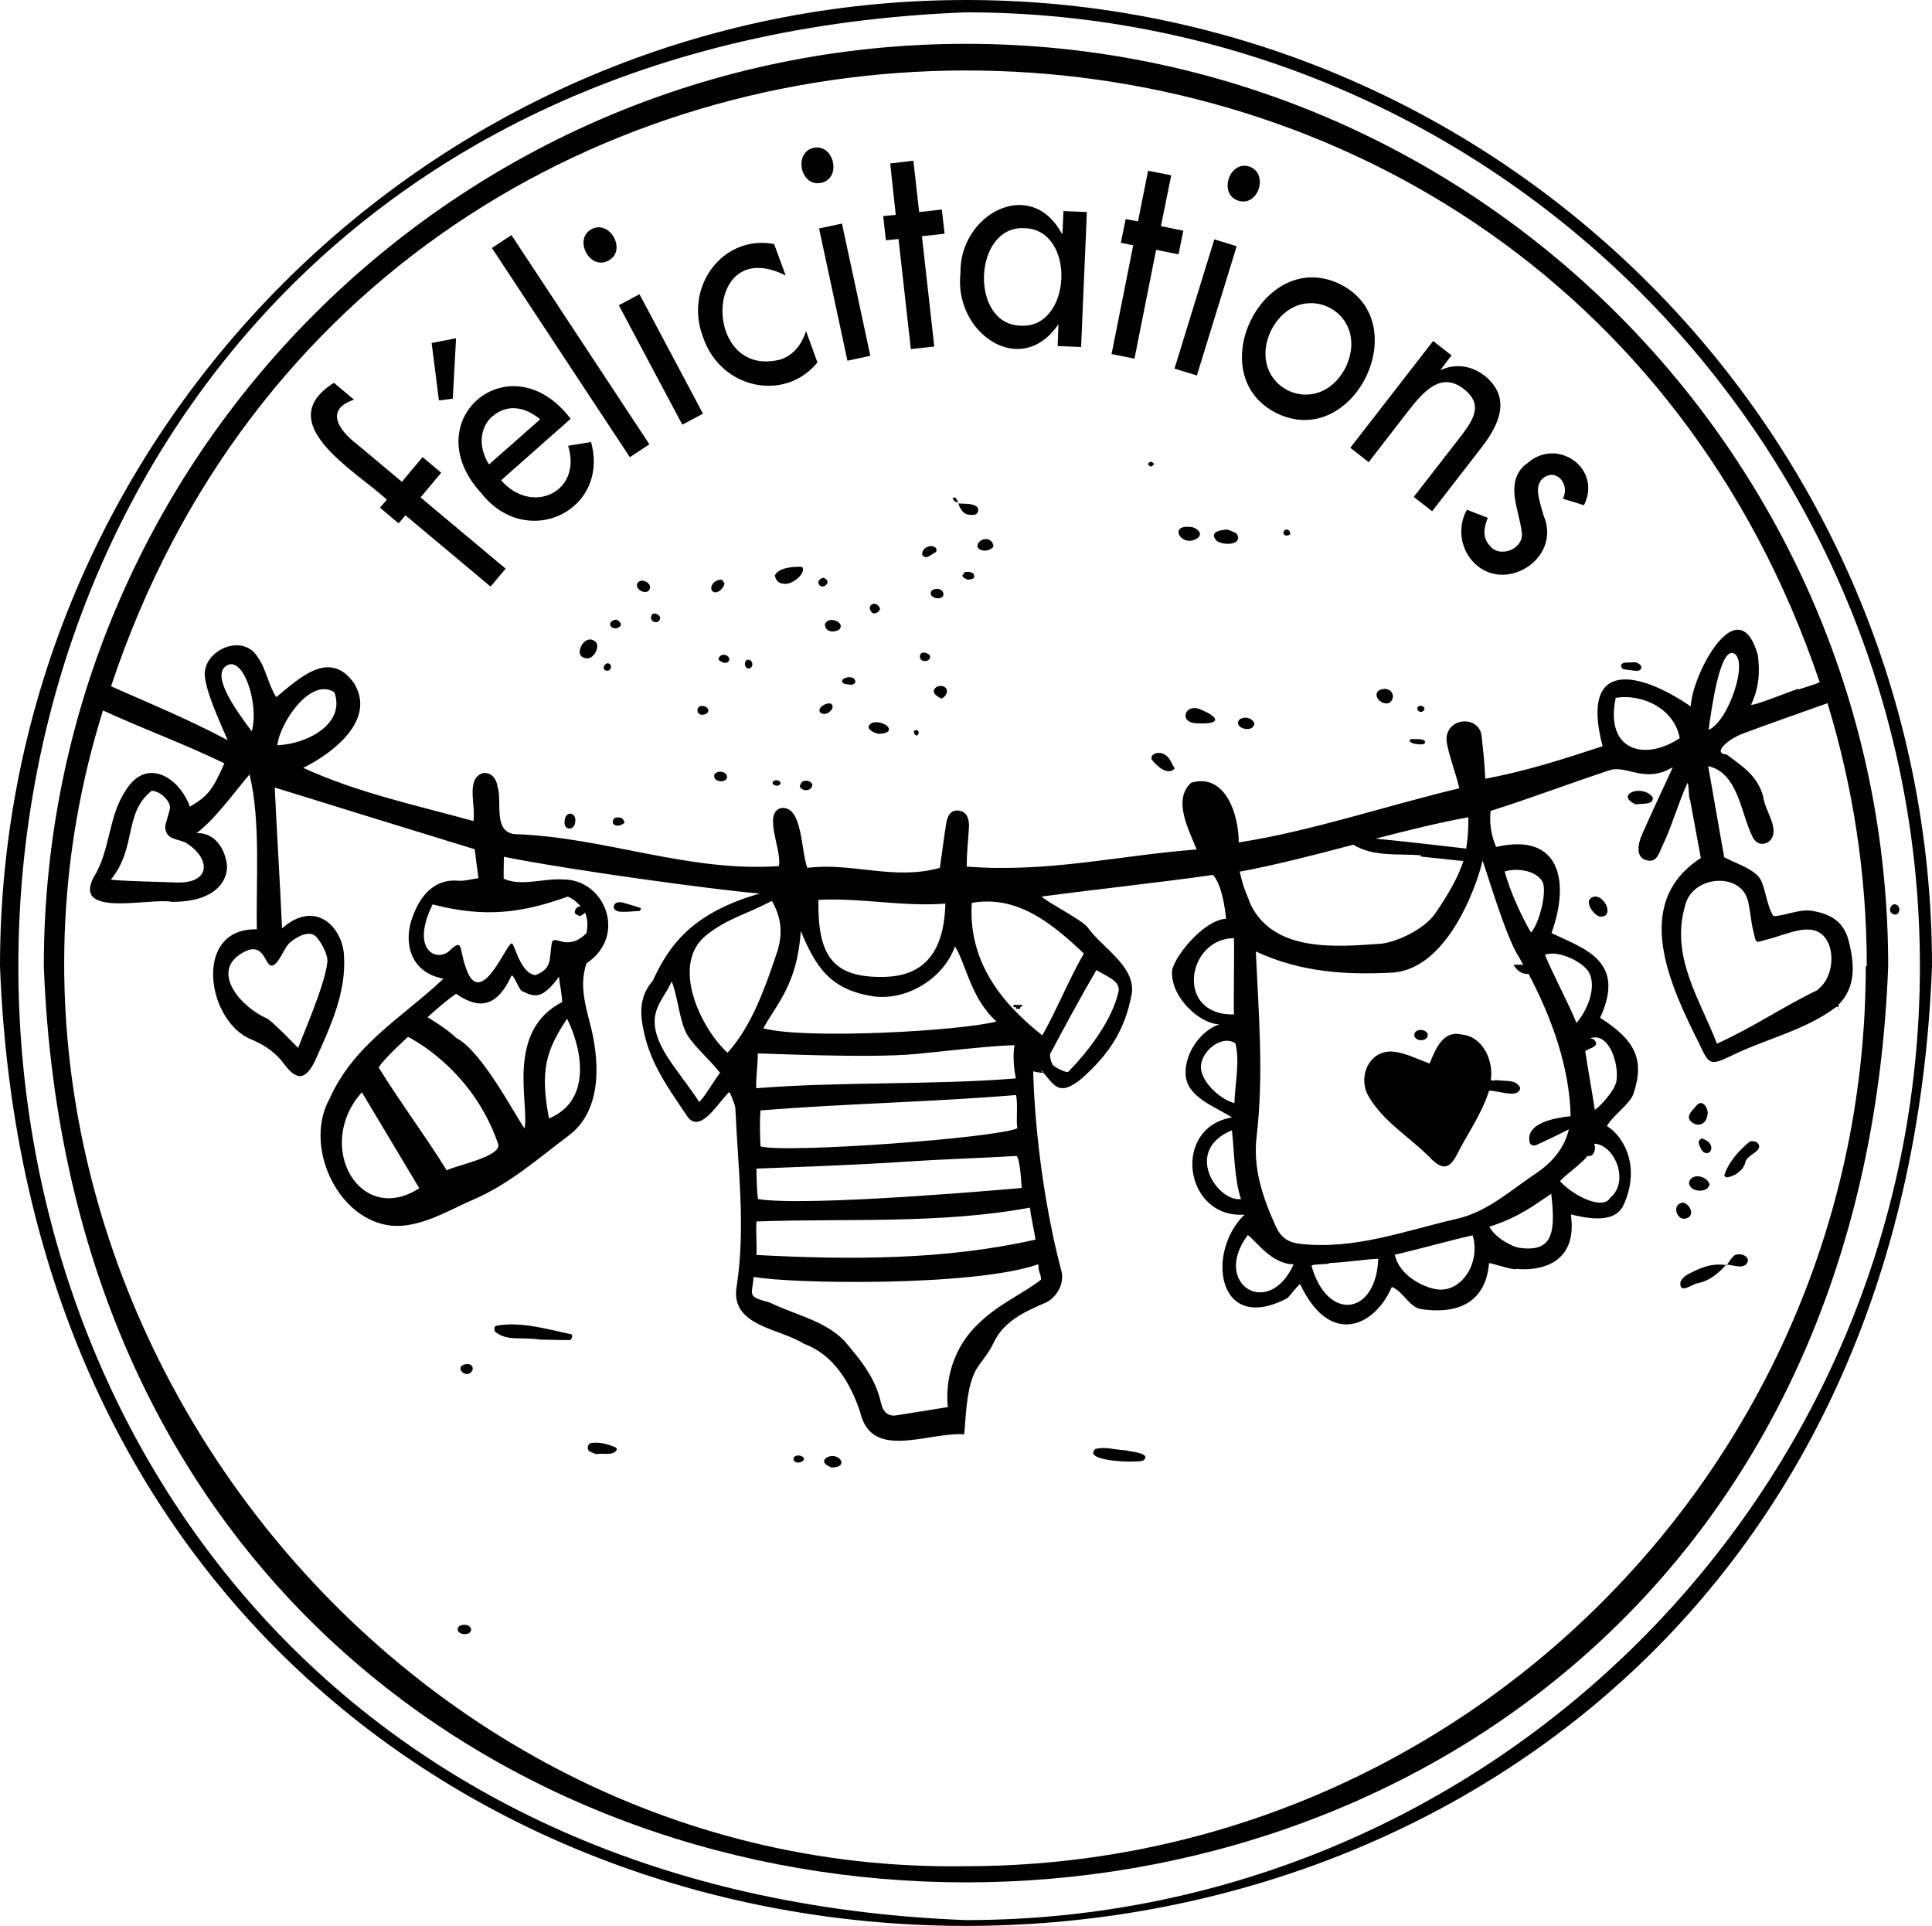 <?xml version="1.0" encoding="UTF-8"?><svg id="b" xmlns="http://www.w3.org/2000/svg" viewBox="0 0 76.72 76.47"><g id="c"><path d="M38.36,0C17.21,0,0,17.21,0,38.36c1.93,50.82,74.79,50.81,76.72,0,0-21.15-17.21-38.36-38.36-38.36M76.24,38.36c0,20.89-16.99,37.88-37.88,37.88-50.18-1.9-50.17-73.86,0-75.75,20.88,0,37.88,16.99,37.88,37.88" fill="#010101"/><path d="M38.36,1.74C18.16,1.74,1.74,18.17,1.74,38.36c1.84,48.52,71.41,48.5,73.24,0,0-20.19-16.43-36.62-36.62-36.62M74.09,38.36c0,19.71-16.03,35.74-35.74,35.74-23.47.38-41.26-23.57-34.26-45.89,1.59.73,3.24,1.33,4.82,2.1-.47,1.07-.66,1.3-1.37,1.72-.42-1.17-1.72-1.97-2.53-.67-.72,1.04-.62,2.41-1.29,3.47-.86,1.64,2.29.8,3.11.98,1.93,0,2.23-1.03,2.18-1.47-.07-.62-.47-1.29-1.2-1.26.77-.59,1.57-1.72,2.1-2.33.45,1.86.25,4.27.29,6.15-2.57-.06-1.99,3.69-.2,4.38.51.22.94.5,1.3.99.48.65.85.61,1.21-.15.59-1.31,1.25-2.7,1.15-4.18-.05-1.08-1.1-2.27-2.46-1.08-.08-1.82-.21-3.82-.29-5.59,2.68.83,5.29,1.64,7.94,2.45.05.38.09.73.15,1.15-.31.04-.56.12-.8.1-.91-.08-1.46.54-1.76,1.29-.47,1.09-.19,2.35,1.17,2.6-1.65,1.56-3.55,2.59-4.53,4.78-1.14,2.08.64,5.42,3.13,5,.94-.15,1.73-.64,2.59-1.01,1.42-.61,2.56-1.62,3.78-2.54,1.38-1.02,1.23-3.09.82-4.56-.19-.76-.38-1.48-.11-2.28,1.64-1.09.73-3.35-.94-3.33-.78-.05-1.64.29-2.35-.03,0-.25,0-.51.01-.87,2.52.51,8.41,1.32,10.16,1.46-2.7.77-3.61,2.07-4.25,3.47-.54.61-.52,1.31-.34,2.07.28,1.28,1.02,2.27,1.7,3.29.52.78,1.27-.59,1.68-.95.08.11.24.57.24.62.1,2.37.42,4.75.05,7.12-.25,1.56,1.71,1.64,2.68,2.26,1.16.42,1.84,1.54,2.23,2.72.45,1.93,2.67.78,4.13.87.08-.83.08-2.01.56-2.71.21-.29.44-.57.59-.89.41-.9,1.28-1.28,2.07-1.62.31-.13.74-.59.66-1.18-1.1-4.13-1.14-8.01-1.14-8.01,0,0,.34.08.39.05-.04-.04-.07-.07-.11-.11.11.06.13.09.11.11.41.41.58,1.03,1.54.23,1.06-.95,1.72-1.89,1.99-3.41.1-1.08-1.18-1.77-1.77-2.6-.28-.32-1.47-.91-1.82-1.21,2.1-.28,4.78-.57,6.81-.86.35.41.46,1.24.52,1.74-.94.05-2.19,1.66-2.15,2.15,0,1.05,1.16,2.04,1.88,2.04-.77.27-1.38,1.17-1.34,1.99.04.92,1.21,1.29,1.84,1.71-2.4.4-1.91,4.02.5,3.86-1.54,1.47-1.1,4.8,1.71,3.31.04-.03.44-.55.5-.55,1.16,2.48,2.94,1.72,3.64.11.45.17.69.81,1.16.88,1.24.19,2.55-.1,2.7-1.82,0-.05,1.03.32,1.1.22.3.05,2.48.17,2.15-2.15.02-.05,1.66.56,2.09-.38.68-1.48.05-2.7-.66-3.14.24-.42.91-.87,1.05-1.27.48-1.41.03-2.16-1.32-3.03,1.05-2.26-.63-2.74-1.93-3.36.72-1.99.39-4.02-2.2-3.42-.06-.17-.29-.62-.22-1.43,1.61-.51,3.18-1.11,4.77-1.63.66-.18,1.38.55,2.47-.11-.29.62-.96,2.07-1.21,2.64-.24.54-.2.93.11,1.04.47.17.55-.28.7-.59.31-.61.68-1.85.98-2.46.06.01.04.64.1.65.15.8.29,1.59.43,2.33-2.8,1.8-1.19,5.12-.05,7.4.38.83.45.83,1.22.47,1.39-.69,2.97-1.02,4.21-1.96.03,0,.06,0,.09,0,0-.03,0-.06,0-.09.71-.71.63-1.65.39-2.57-.21-.8-.82-1.06-1.49-1.16-.47-.07-1.15.24-1.49.21-.32-.51-.31-1.32-.64-1.62-.35-.32-.84-.47-1.31-.71-.18-.97-.44-2.53-.64-3.62,1.2.27,1.29,1.86,1.76,2.8.13.28.39.37.65.2.51-.44-.17-1.23-.22-1.78-.23-.84-.79-1.18-1.45-1.68-.6-.04.04-.62.69-.85.35-.14,2.33-.84,3.31-1.19,1.01,3.31,1.56,6.81,1.56,10.45M7.36,33.45c1.03.63,1.04,1.65-.39,1.59-.67-.03-1.79-.04-2.57-.11,1.04-1.27.5-2.64,1.62-3.53.32,0,.7.36.73.63.02.15-.21.69-.19.84.06.46.38.41.8.58M8.98,26.44c.66-.45,1.32,1.47,1.02,2.6-.53-.71-1.64-2.18-1.02-2.6M10.8,38.34c.28-.04.48-.74.75-.95.25-.19.74-.48,1.01-.19.19.2.47.71.44.99-.08.88-.97,2.89-1.16,3.42,0,0-1.04-1.08-1.24-1.17-1.04-.46-2.15-1.77-1.12-2.51,1.03-.73,1.01.45,1.32.41M22.84,36.28s.1.06.18.1c.06-.04.17-.08.21-.15.11.25.12.53.06.82-.79.79-1.3-.01-1.38.4-.11.66.03,1-.65,1.27-.62-.08-.83-1.29-.94-1.26-.19-.03-1.12,2.4-1.72,1.22-.41-.92-.16-1.44-.68-1-.5.59-1.67.11-.74-1.77,2.1.55,3.58.33,5.37-.31.23.1.38.24.51.39-.14-.02-.28.16-.22.28M20.83,44.8c-.29-.35-1.65-3.03-2.7-3.58-.42-.4-1.15-.83-1.15-.83,0,0,.71-.65,1.13-.93.73.5,1.54.73,2.2-.72.09-.08.32.63.44.62.51.26.81.29,1.45-.58,0,.13.14.86.12,1.01-2.26,1.16-1.29,4.06-1.49,5.02M15.04,42.38c.21-.35,1.16-1.21,1.16-1.21,0,0,2.54,1.21,3.58,4.25.17.5-1.7.86-2.04,1.05-.93-1.49-1.83-2.67-2.7-4.08M16.65,47.18c-2.37,1.53-4.18-1.69-2.28-3.81.78,1.31,1.53,2.55,2.28,3.81M22.52,40.45c.62,1.26.97,3.26-.72,3.96-.37-1.93-.1-2.73.72-3.96M34.67,39.56c1.35.19,2.81-.72,3.25-1.98.44.67.61,2.04,1.65,2.98-1.43.38-7.61.72-9.26.27.55-.99,1.35-1.76,1.49-3.86.58,1.38,1.13,2.32,2.87,2.59M32.5,35.73c1.67-.09,3.33.28,5.04.15-.06,2.45-1.33,2.94-2.66,2.91-1.8-.03-2.42-.85-2.38-3.06M41.39,41.11c-1.62-1.28-2.95-2.93-2.8-5.26,1.79-.31,3.14.77,4.45,2.01-.61,1.06-1.06,2.21-1.65,3.25M43.54,38.52c.32.21.96.42.88.83-.24,1.16-1.25,2.44-1.99,3.2-.07.08-.54-.18-.6-.24-.09-.11-.14-.31-.13-.46.56-1.05,1.19-2.22,1.83-3.32M37.64,55.87c-.63.1-1.34.22-2.06.33-.35.05-.53-.18-.6-.51-.22-1.01-.85-1.74-1.46-2.46-.78-.8-1.97-1.03-2.95-1.51-.92-.25-.71-.26-.64-1.02,1.49.28,8.76.39,11.3-.5.02.43.1.32.11.61-.85.65-1.65.93-2.51,1.77-.95.91-1.31,2.16-1.19,3.3M30.04,49.82c.02-.49-.03-.8,0-1.32,3.54-.13,7.31.11,10.86-.55.06.5.17.91.22,1.27-3.56.81-7.35.81-11.08.61M40.34,42.82c-3.34.27-6.95.12-10.31.39-.02-.39.07-.99.06-1.38.23-.01,4.39.2,6.29.02.95-.09,2.96-.33,3.91-.35-.06.27-.06.77.05,1.32M40.4,44.8c-.86.39-9.18,1-10.2.72-.02-.43-.04-.95,0-1.43,3.36-.27,6.75-.33,10.15-.61.08.42-.01,1.01.05,1.32M36.05,46.12c1.35-.09,2.95-.14,4.3-.22.16,0,.22,1.27.22,1.27,0,0-8.49.77-10.47.44-.06-.39-.06-1.21-.06-1.21,0,0,4.1-.14,6.01-.28M30.9,37.68c-.48,1.44-1.03,3.05-2.01,4.12-1.08-.99-2.28-3.52-.84-4.67.86-.68,1.59-.82,2.6-1.36.4.69.41,1.3.25,1.9M28.6,42.6c-.17.18-.58.9-.83,1.16-.35-.55-1.09-1.47-1.38-1.98-.88-1.54-.06-1.99.28-2.81.24.54.31,1.59.61,2.1.3.51.92,1.01,1.32,1.54M60.8,37.03c-.34-.57-.83-1.6-1.05-2.43.57-.16,1.26,0,1.49.39.21.34-.08,1.6-.44,2.04M60.29,37.95c.07.12.13.24.2.36-.13-.01-.26,0-.39,0,.14.23.33.38.6.36.9,1.71,1.63,3.68,1.67,5.65-.58.06-1.84.26-1.62,1.07.05.09.17.12.27.07.43-.2.86-.4,1.28-.62-.17.72-.63,1.3-1.32,1.76-1,.67-1.93,1.52-3.11,1.79-2.05.47-4.06,1.24-6.22,1-.49-.05-.78-.24-.99-.7-.51-1.12-.91-2.29-.76-3.56.29-2.49.08-4.85-.03-7.35,1.81.84,3.6.93,5.4.84,2.39-.13,3.53-4.01,3.6-4.45.14.34.9,2.96,1.42,3.79M63.05,45.89c.22.08.35-.27.26-.45,0-.01.01-.02.02-.03.82.08,1.38,1.52.61,2.15-.29.52-1.51-.11-1.99-.66.29-.33.76-.6,1.1-1.01M63.33,44.07c-.1-.68-.26-1.54-.38-2.33.13-.11.41-.14.44-.31-.02-.06-.05-.12-.1-.16-.04-.02-.09-.03-.14-.04.71-.27,1.15.95,1.04,1.69-.07.43-.79,1.15-.86,1.14M62.6,40.61c-.24-.62-.99-2.04-1.25-2.7.57-.21,1.57.33,1.76.72.29.59-.07,1.48-.51,1.99M60.3,49.54c-.18-.03-.88-.33-1.16-.83,1.21-.39,1.8-.87,2.46-1.31.18,1.56.06,2.35-1.3,2.14M57.1,51.2c-.55-.06-1.54-.55-1.71-1.38.88-.2,2.31-.6,3.09-.77.32,1.08-.42,2.25-1.38,2.15M54.73,49.98c-.08,2.25-2.02,2.52-2.65.28.03-.08.69-.04.72-.11.71-.03,1.21-.13,1.93-.17M51.37,50.2c-.99,2.21-3.27.77-1.82-1.16.31.21.94,1.16,1.82,1.16M58.22,33.7s-.02-.01-.03-.01c-1.19-.13-2.37-.28-3.56-.39,1.27-.33,2.52-.64,3.68-.85,0,.46-.02.85-.09,1.25M53.74,33.54c.79.49,1.79.35,2.68.42,0,.02,0,.03,0,.05.56.06,1.13.12,1.69.18-.18.56-.5,1.18-1.11,2.07-.44.64-1.52,1.14-2.15,1.21-1.79.13-4.24.35-5.18-1.54-.17-.46-.28-.61-.44-1.32,1.41-.26,2.96-.66,4.51-1.07M49.28,47.61c-.93.13-2.32-1.93-.36-2.73.09.76.09,1.95.36,2.73M49.03,43.8c-.49-.1-1.29-.77-1.34-1.38-.05-.64.82-1.37,1.37-.99.18.73-.02,1.61-.04,2.37M49,40.28c-2.35.05-1.88-3.01,0-3.03.02.46-.02,2.49,0,3.03M64.16,27.71c1.1-.18,2.35.47,2.54,1.6-1.41.94-2.98.48-2.54-1.6M72.18,39.31c-1.31.62-2.57,1.49-4,2.13-.67-1.75-1.85-3.44-1.27-5.46.26-1.2,2.14-1.37,2.48-.28.09.26.15.94.22,1.21.15.61.05.52.61.38.48-.12,1.1-.4,1.59-.38,1.12.01,1.18,1.81.36,2.39M67.85,28.98c.1-.75.44-3.27.99-3.04.62.26-.2,2.71-.99,3.04M71.4,27.35c-.2.06-1.92.75-1.86.62.3-.62.36-1.29.26-1.98-.78-2.67-2.61.79-2.66,2.06-2.1-1.44-4.41-1.88-3.5,1.58-1.56.51-3.04.99-4.66,1.29-.04-.83-.07-.94-.14-1.64-.04-.84-1.26-.84-1.39-.05-.08.34.37,1.47.5,2.07-2.86.68-5.9,1.71-8.76,2.15,0-1.13-.54-2.77-1.89-2.37-.74.67-.1,1.86.22,2.65-3.07.23-5.86.93-9.13.68,0-.67.06-1.01.09-1.6,0-.3-.08-.57-.39-.62-.32-.05-.46.18-.51.48-.1.58-.17,1.21-.26,1.79-1.81.51-3.53-.23-5.26,0-.26-.66-.18-2.52-1.06-2.37-.71.23.06,1.65-.07,2.3-3.63.25-6.94-1.16-10.51-1.27-.85-.12-.47-1.28-.66-1.88-.05-.33-.25-.59-.59-.54-.68.22-.27,1.26-.37,1.9-2.32-.64-4.56-1.11-6.76-2.11,1.27-.63,2.89-1.94,2.02-3.36-.97-1.38-2.18-.19-3.09.55-.3-.45-.43-1.18-.72-1.56-.58-1.02-2.17-.31-2.12.69.05.67.58,1.81.91,2.58-1.58-.84-3.03-1.43-4.63-2.14,10.82-32.53,56.89-32.62,67.85-.16-.18.08-.41.15-.85.29M11.01,29.59c.13-.96,1.35-2.71,2.27-2.1.45,1.27-1.11,2.06-2.27,2.1" fill="#010101"/><path d="M58.05,41.08c-.69-.18-1.01.46-1.28,1.15-.52-.19-.96-.42-1.42-.47-.85-.1-1.42.79-1.07,1.65.58,1.11,1.75,1.76,2.6,2.65.4.37.66.35.94-.15.43-.86,1.02-1.67,1.31-2.6.33-.03,1.17.34,1.24-.11-.15-.37-.67-.25-1-.32,0,0,0,.02,0,.03-.06,0-.11-.01-.17-.02.12-.78-.32-1.73-1.14-1.81" fill="#010101"/><path d="M40.35,39.99v.07s0,0,0,0c0,0,0,0,0,0,0,0,0,0,.01,0,.05,0,.09,0,.11-.01.02,0,.03.02.04.02v-.07s.08-.04.09-.1h-.1s0,0,0,0h-.17s-.08,0-.08,0c-.04.1.04.08.08.1" fill="#010101"/><path d="M73.06,40.12s-.04-.06-.06-.09c0,.04.03.07.06.09" fill="#010101"/><path d="M73,40.03s-.01-.04-.01-.06h-.01s0,0,0,.01c0,.02.02.03.03.05" fill="#010101"/><path d="M38.04,19.96s0,.02.01.03c0,0,.01,0,.02,0,0,0,0-.01,0-.02-.01,0-.02,0-.03-.01" fill="#010101"/><path d="M37.91,19.76s-.05,0-.08.01c.03.11.09.17.21.18-.03-.07-.05-.17-.13-.2" fill="#010101"/><path d="M38.73,20.08c-.21-.1-.44-.07-.66-.09,0,.03,0,.06.01.08.15.32.28.4.61.37.18-.03.22-.28.04-.36" fill="#010101"/><path d="M60.09,38.3h0s0-.01-.01-.02c.01,0,0,.01.01.02" fill="#010101"/><path d="M68.53,50.24s.02,0,.03,0c0,0,.01-.01.01-.02,0,0-.02,0-.03,0,0,0-.01.01-.02.02" fill="#010101"/><path d="M66.92,50.67c-.08.05-.15.15-.19.23-.05.51.43.11.65.06.49-.09.84-.38,1.15-.73-.6-.09-1.12.15-1.61.43" fill="#010101"/><path d="M68.8,49.92c-.09.09-.15.2-.22.3.24,0,.53.15.74,0,.33-.32-.33-.58-.52-.3" fill="#010101"/><path d="M22.69,52.98c-.96-.2-2.01-.52-2.98-.34-.11.03-.08.2-.04.25.52.38.98.18,1.78.3.24,0,.71.02,1.18.02.04,0,.16-.19.05-.23" fill="#010101"/><path d="M44.74,57.59c-.62-.04-.8-.15-1.24-.06-.55.5,1.65.57,1.9.46.39-.32-.7-.36-.66-.4" fill="#010101"/><path d="M69.75,45.34c-.09-.02-.22-.05-.28,0-.42.34-.85.83-1,1.34.02.03.05.04.08.07.29-.02.66-.25.75-.57.03-.35.83-.48.46-.83" fill="#010101"/><path d="M47.65,28.16c-.61-.24-.86.55-.11.56.9.05.96-.21.11-.56" fill="#010101"/><path d="M31.85,22.51c-.32-.02-.94.02-1.08.34.03.17.13.31.31.32.35.11.97-.43.77-.66" fill="#010101"/><path d="M46.16,29.92c-.17-.07-.48,0-.43.23.18.25.65.68.92.36-.15-.21-.19-.49-.49-.59" fill="#010101"/><path d="M65.62,31.64c-.45-.53-1.51-.07-.66.3.17-.05.76.05.66-.3" fill="#010101"/><path d="M23.57,25.43c-.42-.24-.87.72-.23.71.29-.01.55-.59.23-.71" fill="#010101"/><path d="M24.44,57.47c-.31-.14-.64-.22-.98-.17-.12.03-.17.23-.06.32.08.05.18.08.28.12.26-.06.68.09.82-.19,0-.01-.03-.07-.05-.08" fill="#010101"/><path d="M67.78,44.38s.02-.06.02-.1c.07-.23-.17-.65-.41-.41-.14.18-.48.44-.24.66.23.22.55.14.63-.16" fill="#010101"/><path d="M34.63,28.7c-.35.21.05.39.26.44.83-.03.23-.58-.26-.44" fill="#010101"/><path d="M54.99,27.35c-.61.04-.26.67.16.57.26-.15.21-.54-.16-.57" fill="#010101"/><path d="M47.58,21.35c.2-.2-.08-.39-.25-.42-1-.15-.4.89.25.42" fill="#010101"/><path d="M63.32,35.6c-.47.08-.11.68.19.79.61.08.25-.83-.19-.79" fill="#010101"/><path d="M49.11,21.19c-.11-.07-.24-.11-.35-.16-.29,0-.77.09-.45.44.25.2,1.07.19.8-.28" fill="#010101"/><path d="M67.78,47.2c.05-.03.07-.1.11-.16-.08-.34-.71-.5-.82-.09.01.32.47.41.71.25" fill="#010101"/><path d="M49.22,28.57c-.29.35.59.57.59.14-.11-.23-.42-.27-.59-.14" fill="#010101"/><path d="M24.71,35.84c-.36-.11-.5.32-.09.36.26.02.53-.02.79-.03.02-.04.03-.07.05-.11-.25-.08-.5-.16-.75-.23" fill="#010101"/><path d="M32.8,57.89c-.21.18.08.33.23.38.75-.01.25-.68-.23-.38" fill="#010101"/><path d="M64.46,26.57c.19.03.39.06.59.07.27-.11.07-.34-.18-.35-.11.04-.43-.04-.5.12,0,.06.04.14.09.16" fill="#010101"/><path d="M67.1,48.3s.04-.06.05-.09c.04-.18-.11-.41-.31-.46-.55.06-.19.92.26.55" fill="#010101"/><path d="M28.77,23.16s-.07-.09-.1-.14c-.25-.02-.46.17-.42.4.15.26.5-.04.52-.26" fill="#010101"/><path d="M18.22,64.58c-.23.31.48.45.49.11-.05-.2-.34-.22-.49-.11" fill="#010101"/><path d="M38.91,21.49c-.35.35.33.52.54.21-.02-.29-.32-.38-.54-.21" fill="#010101"/><path d="M25.33,23.13c-.16.22.22.47.41.34.26-.24-.22-.56-.41-.34" fill="#010101"/><path d="M67.46,45.39c.23.88.93.07.11-.19-.01,0-.15.1-.11.19" fill="#010101"/><path d="M33,27.94c-.17-.06-.57.15-.43.35.19.17.53-.07.49-.27-.02-.03-.04-.07-.06-.08" fill="#010101"/><path d="M32.89,24.64c-.05.02-.09.08-.13.13-.02.3.32.38.56.23.24-.23-.22-.47-.43-.35" fill="#010101"/><path d="M37.22,27.26c-.3.17-.05.4.18.48.37-.23.19-.6-.18-.48" fill="#010101"/><path d="M36.81,21.72c-.12.06-.2.16-.19.31.16.23.37-.04.55-.11.1-.21-.21-.3-.36-.19" fill="#010101"/><path d="M56.68,41.17s.02-.06.02-.09c-.08-.28-.61-.23-.53.08.11.19.4.19.51.02" fill="#010101"/><path d="M27.9,28.03c-.25-.03-.28.33-.04.35.33.01.37-.31.04-.35" fill="#010101"/><path d="M37.46,23.64c.04-.26-.3-.33-.47-.18-.17.26.38.42.47.18" fill="#010101"/><path d="M31.84,31.05s-.07.11-.08.17c.08.22.48.21.5-.06-.06-.17-.28-.2-.42-.11" fill="#010101"/><path d="M28.84,26.02c-.13-.06-.26,0-.31.13,0,.1.15.13.22.17.24.02.28-.21.09-.3" fill="#010101"/><path d="M29.75,26.2c-.23-.06-.22.38,0,.34.17-.03.17-.29,0-.34" fill="#010101"/><path d="M75.41,36.19c.08-.24-.23-.42-.34-.15-.1.23.26.4.34.15" fill="#010101"/><path d="M33.8,26.9c-.18-.06-.55.13-.25.26.23.02.33.08.42-.08,0-.07-.08-.19-.17-.18" fill="#010101"/><path d="M24.64,24.85c.05-.07-.03-.2-.18-.25-.49.1-.09.55.18.25" fill="#010101"/><path d="M56.54,28.21c.1-.14-.11-.22-.21-.17-.14.14.07.32.21.17" fill="#010101"/><path d="M28.37,30.75c-.09.28.41.38.5.13.02-.25-.37-.32-.5-.13" fill="#010101"/><path d="M56.05,29.34c-.19.09.04.18.16.2.1,0,.4.08.38-.1-.11-.14-.37-.07-.54-.1" fill="#010101"/><path d="M18.53,54.16c-.59.09.03.68.24.23,0-.03,0-.07,0-.09-.04-.11-.13-.15-.23-.13" fill="#010101"/><path d="M22.42,32.62c-.04.36.39.37.42.03.08-.4-.4-.5-.42-.03" fill="#010101"/><path d="M24.42,32.47c-.25.24.08.45.38.2-.05-.23-.2-.23-.38-.2" fill="#010101"/><path d="M51.01,21.05c-.13.15.04.3.23.16-.01-.14-.09-.23-.23-.16" fill="#010101"/><path d="M38.33,22.7s-.08.09-.11.14c-.01.11.14.13.21.18.09-.02.23-.01.26-.11,0-.21-.2-.21-.36-.2" fill="#010101"/><path d="M31.73,57.79c-.13,0-.26.05-.21.2.18.24.68-.1.21-.2" fill="#010101"/><path d="M36.53,26.1c.04.23.48.19.39-.09-.14-.11-.4-.18-.39.09" fill="#010101"/><path d="M25.85,24.53c.02.23.39.25.36-.04-.1-.14-.34-.22-.36.04" fill="#010101"/><path d="M32.85,23.17c.04-.08-.02-.2-.16-.23-.41.11-.07.56.16.23" fill="#010101"/><path d="M34.62,24.32c.1.08.25.03.33-.14-.12-.38-.6-.17-.33.14" fill="#010101"/><path d="M30.68,31.05s0,.07.02.09c.09.08.28.09.3-.06-.06-.12-.24-.14-.32-.02" fill="#010101"/><path d="M36.36,28.99s-.08.04-.07.05c0,.15.15.25.19.06,0-.08-.04-.12-.12-.11" fill="#010101"/><path d="M24.09,26.34c-.17.1-.16.31.06.29.17-.06.15-.32-.06-.29" fill="#010101"/><path d="M45.83,18.42c-.11-.11-.15-.12-.25.01.11.13.15.12.25-.01" fill="#010101"/><path d="M17.52,18.77l-.74-.62-.82.98-1.77-1.48c-.74-.56-1.31-1.39-.13-1.78l-.8-.67c-2.54,1.6.89,3.51,2.1,4.64l-.27.32.74.62.27-.32,3.38,2.83.6-.71-3.38-2.83.82-.98Z" fill="#010101"/><path d="M23.47,17.55l-.91.15c.57,1.83-1.43,2.78-2.66,1.37l2.76-2.44c-2.39-3.15-6.22.07-3.54,2.96,1.79,2.27,5.1.7,4.35-2.04M19.56,16.53c.56-.49,1.27-.4,1.89.12l-2.03,1.79c-.42-.65-.4-1.44.14-1.92" fill="#010101"/><polygon points="17.98 15.83 18.11 13.43 17.14 13.62 17.43 15.9 17.98 15.83" fill="#010101"/><rect x="22.19" y="8.77" width=".93" height="9.95" transform="translate(-3.82 14.74) rotate(-33.4)" fill="#010101"/><rect x="25.78" y="11.59" width=".93" height="5.37" transform="translate(-3.63 13.99) rotate(-28)" fill="#010101"/><path d="M24.16,10.35c.75-.4.06-1.64-.67-1.25-.73.39-.08,1.65.67,1.25" fill="#010101"/><path d="M31.01,14.27c-3.14.83-3.11-5,.19-3.33l-.46-1.25c-2.03-.39-3.61,1.7-2.81,3.73.71,2.04,3.25,2.55,4.53.97l-.45-1.24c-.18.53-.49.94-1,1.12" fill="#010101"/><path d="M32.61,7.26c.83-.18.51-1.56-.3-1.39-.81.18-.53,1.57.3,1.39" fill="#010101"/><rect x="33.08" y="8.92" width=".93" height="5.37" transform="translate(-1.69 7.29) rotate(-12.11)" fill="#010101"/><polygon points="36.61 9.38 37.51 9.28 37.4 8.32 36.5 8.42 36.27 6.38 35.35 6.49 35.57 8.53 35.07 8.58 35.18 9.54 35.68 9.49 36.17 13.86 37.1 13.76 36.61 9.38" fill="#010101"/><path d="M42.18,9.27h-.02c-1.24-2.29-4.07-.76-4.02,1.58-.27,2.36,2.38,4.21,3.87,2.05h.02s-.03.84-.03.84l.93.04.23-5.36-.93-.04-.04.89ZM40.51,12.93c-2.02-.07-1.86-3.97.16-3.87,2.08.03,1.91,4.02-.16,3.87" fill="#010101"/><polygon points="46.8 10.1 46.99 9.16 46.1 8.98 46.51 6.96 45.59 6.78 45.19 8.79 44.7 8.7 44.51 9.64 45 9.74 44.14 14.06 45.05 14.24 45.91 9.92 46.8 10.1" fill="#010101"/><path d="M49.18,7.97c.81.25,1.21-1.11.42-1.36-.79-.24-1.23,1.11-.42,1.36" fill="#010101"/><rect x="45.19" y="11.75" width="5.37" height=".93" transform="translate(22.1 54.36) rotate(-72.87)" fill="#010101"/><path d="M53.21,11.28c-3.06-1.48-5.55,3.62-2.51,5.13,3.06,1.48,5.55-3.62,2.51-5.13M53.44,14.58c-1.12,2.18-4,.77-2.97-1.45,1.12-2.19,4.01-.77,2.97,1.45" fill="#010101"/><path d="M58.91,14.89c-.46-.36-1.11-.47-1.69-.2h-.02s.44-.58.44-.58l-.73-.57-3.29,4.24.73.57,1.51-1.95c.6-.77,1.32-1.69,2.26-.96.75.58.46,1.14-.1,1.87l-1.88,2.42.73.57,1.96-2.53c.8-1.03,1.15-2.05.08-2.89" fill="#010101"/><path d="M60.59,18.43c-.84.71-.29,1.76-.17,2.63.17.71-.84,1.14-1.26.61-.3-.33-.24-.7-.08-1.11l-.83-.32c-.39.7-.24,1.53.23,2.05,1.23,1.35,3.55-.1,2.82-1.81-.17-.61-.39-1.16-.04-1.48.55-.45,1.1.25.8.8l.84.26c.74-1.48-1.11-2.76-2.3-1.62" fill="#010101"/></g></svg>